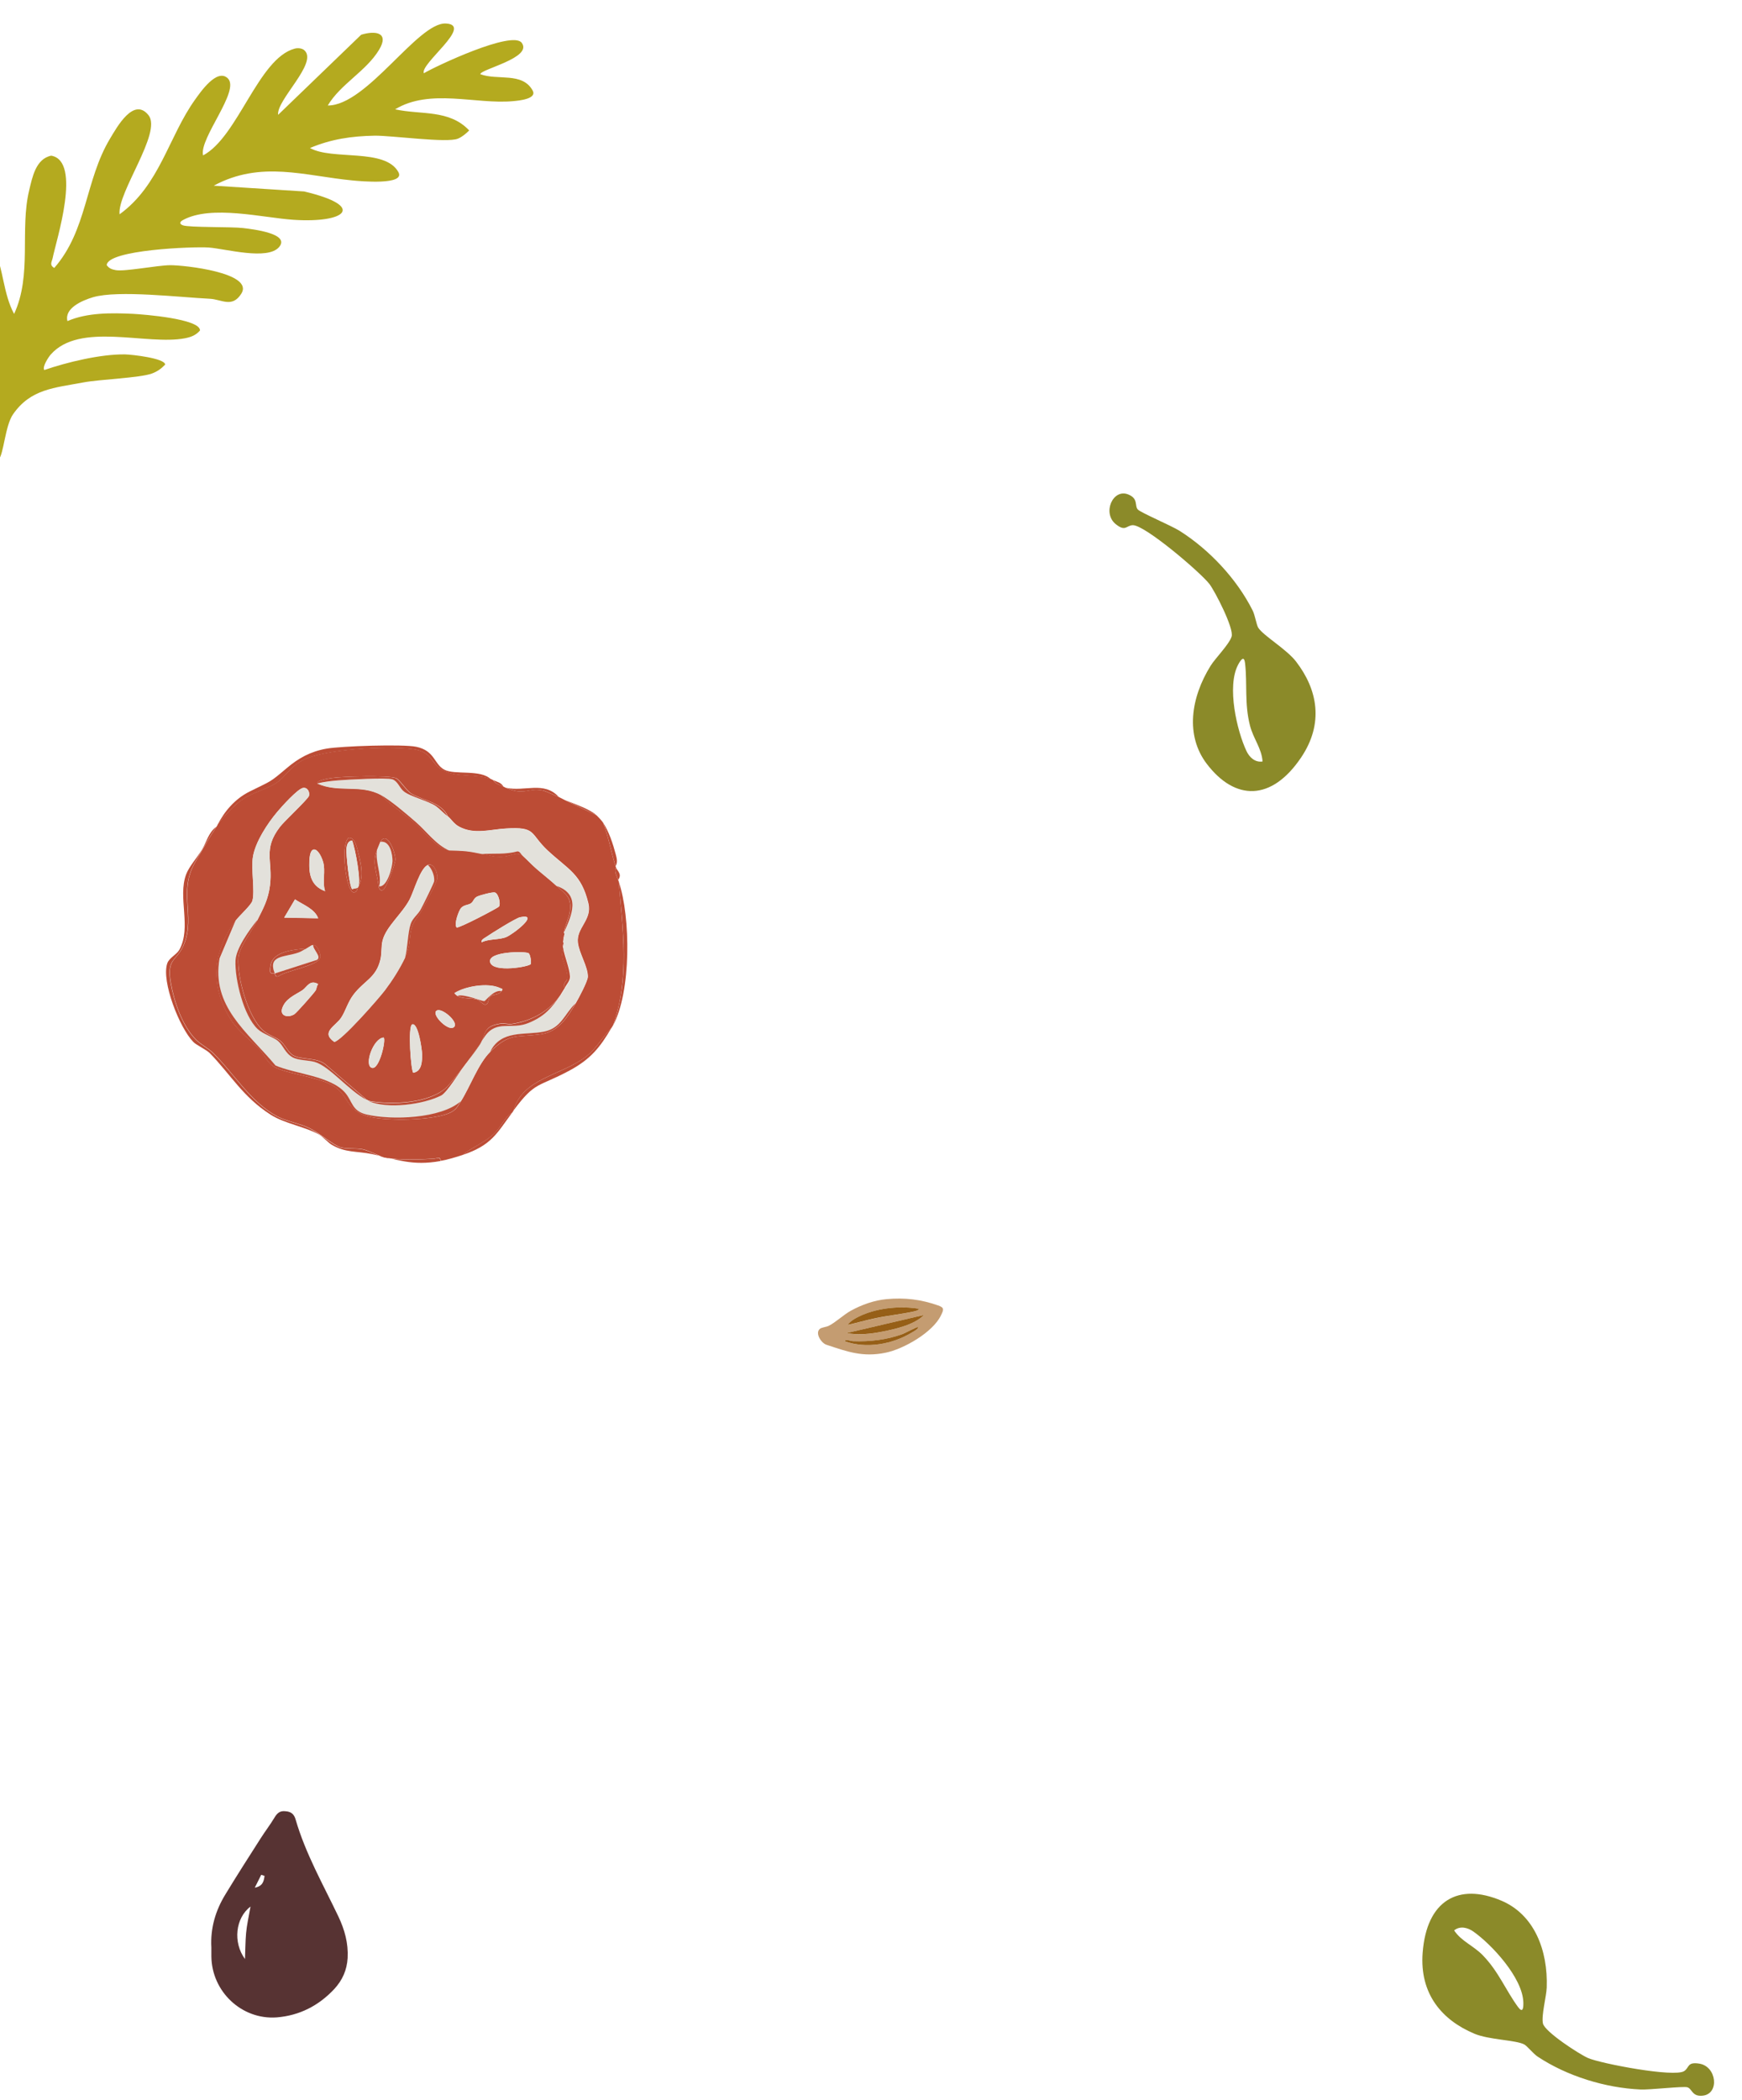 <svg width="526" height="634" viewBox="0 0 526 634" fill="none" xmlns="http://www.w3.org/2000/svg">
<path d="M100.957 600.411C103.411 597.735 104.749 594.724 104.972 591.044C105.195 586.583 104.08 582.569 102.184 578.555C97.612 568.965 92.259 559.597 89.249 549.227C88.802 547.666 87.91 546.885 86.238 546.773C84.565 546.55 83.673 547.331 82.892 548.669C81.554 550.899 79.993 552.907 78.655 555.025C75.086 560.601 71.518 566.177 68.061 571.864C65.05 576.77 63.489 582.123 63.824 587.922C63.824 588.814 63.824 589.706 63.824 590.598C63.935 601.192 72.968 609.778 83.561 608.998C90.475 608.44 96.274 605.429 100.957 600.411ZM74.306 583.573C74.083 586.137 74.083 588.814 73.971 591.379C70.291 586.36 71.072 579.001 75.644 575.544C75.086 578.666 74.529 581.119 74.306 583.573ZM76.871 569.968C77.54 568.63 78.209 567.292 78.878 565.954C79.212 566.065 79.547 566.177 79.881 566.288C79.658 567.961 79.324 569.411 76.871 569.857L76.871 569.968Z" fill="#573333"/>
<path d="M267.707 392.175C273.228 391.665 278.069 392.26 283.249 394.072C285.231 394.751 284.948 395.374 284.127 397.073C281.692 402.197 272.86 407.236 267.452 408.34C260.517 409.784 255.817 408.028 249.504 405.934C248.004 405.424 246.05 402.508 247.522 401.178C248.06 400.696 249.419 400.611 250.212 400.243C252.25 399.252 254.656 396.931 256.893 395.685C260.177 393.874 263.97 392.515 267.707 392.175ZM277.474 395.119C272.01 394.157 265.527 394.751 260.347 396.988C258.818 397.639 256.865 398.601 255.902 399.989C258.733 399.366 261.507 398.573 264.338 397.95C268.104 397.158 272.039 396.761 275.719 395.969C276.144 395.884 277.333 395.629 277.474 395.148V395.119ZM279.003 396.959L255.619 402.423C259.214 403.159 262.98 402.678 266.547 401.97C270.567 401.178 276.144 399.875 279.003 396.959ZM277.163 400.611C276.965 400.441 273.171 402.48 272.463 402.735C267.736 404.49 262.555 405.056 257.572 404.858C256.865 404.858 255.364 404.15 254.996 404.858C261.507 407.264 269.491 405.82 275.323 402.253C275.577 402.083 277.616 401.008 277.163 400.611Z" fill="#C49C71"/>
<path d="M277.486 395.126C277.373 395.607 276.156 395.862 275.731 395.947C272.051 396.74 268.116 397.136 264.35 397.929C261.519 398.523 258.745 399.344 255.914 399.967C256.877 398.58 258.83 397.646 260.359 396.966C265.511 394.758 272.022 394.163 277.486 395.098V395.126Z" fill="#965F17"/>
<path d="M279.008 396.953C276.149 399.869 270.572 401.171 266.552 401.964C262.985 402.672 259.22 403.125 255.625 402.417L279.008 396.953Z" fill="#965F17"/>
<path d="M277.172 400.612C277.625 401.008 275.587 402.112 275.332 402.254C269.5 405.821 261.517 407.264 255.006 404.858C255.374 404.15 256.874 404.858 257.582 404.858C262.593 405.056 267.774 404.462 272.473 402.735C273.181 402.48 276.974 400.442 277.172 400.612Z" fill="#965F17"/>
<path d="M65.643 249.025C67.149 246.804 70.921 242.8 73.308 241.227C76.607 239.082 80.685 238.192 83.634 236.19C86.15 234.472 87.55 231.53 91.375 229.491C97.848 226.031 116.621 225.206 124.297 226.083C131.179 226.856 129.604 230.832 134.58 232.89C138.79 234.665 143.595 233.508 148.257 235.175C148.487 235.264 148.749 235.417 148.958 235.53C149.666 236.814 151.018 236.887 151.986 237.438C152.221 237.571 152.477 237.68 152.686 237.793C158.575 240.363 159.555 237.594 163.976 238.641C164.779 238.832 167.362 240.051 168.615 240.532C168.845 240.621 169.085 240.798 169.315 240.887L170.015 241.242C170.272 241.351 170.485 241.508 170.716 241.597L180.153 246.137C180.702 246.661 181.734 247.782 182.089 248.324C183.775 252.615 184.456 257.089 185.857 261.45C185.926 261.621 185.967 261.772 186.036 261.943C185.33 262.827 186.233 264.536 186.648 265.603C186.717 265.774 186.758 265.925 186.827 266.096C188.012 280.57 190.19 295.615 185.065 309.616C184.945 309.849 184.798 310.061 184.673 310.25C181.959 313.027 180.173 316.447 177.054 318.885C169.508 324.725 157.781 325.4 155.087 335.213C154.913 335.406 154.868 335.654 154.695 335.847C152.303 337.376 151.426 339.981 149.52 341.908C146.584 344.882 142.906 346.067 139.705 348.645C137.799 349.288 135.032 350.1 133.091 350.436C132.943 348.923 132.029 349.695 130.987 349.77C126.641 350.021 120.582 350.255 116.358 349.433C114.509 349.074 111.346 347.268 109.496 346.909C107.497 346.521 104.772 346.842 102.907 346.352C100.818 345.817 96.368 341.939 93.422 340.533C90.475 339.126 86.465 338.46 83.734 337.012C75.588 332.66 70.499 323.819 64.371 317.862C62.885 316.408 60.763 315.367 59.304 313.932C55.039 309.749 52.58 302.321 51.602 296.747C50.199 288.933 53.586 290.343 55.707 284.722C58.926 276.299 53.865 269.203 58.914 260.322C60.626 257.329 63.629 252.157 65.342 249.607C65.467 249.418 65.588 249.186 65.734 248.973L65.643 249.025ZM95.761 236.451C102.13 239.375 108.828 236.602 114.974 239.923C117.97 243.051 121.784 245.417 125.061 248.231C127.721 250.55 132.313 256.539 135.572 256.611C140.108 256.74 141.139 256.776 145.544 257.693C148.171 258.222 149.138 258.773 152.195 258.576C154.011 258.429 155.714 257.074 157.723 258.192C159.332 259.658 160.481 260.945 162.08 262.322C164.035 264.043 166.094 265.599 168.007 267.368C171.016 270.185 172.644 270.741 172.05 275.4C171.9 276.653 170.613 279.518 170.274 281.475C170.267 281.63 170.459 281.812 170.452 281.967C170.367 282.506 170.007 282.562 170.03 284.264C170.023 284.42 170.188 284.581 170.208 284.756C170.213 284.8 169.824 285.036 169.973 285.907C169.993 286.082 170.109 286.248 170.151 286.399C168.714 289.234 171.657 292.323 171.307 295.476C171.227 296.059 169.721 296.996 170.504 298.295C170.384 298.528 170.238 298.741 170.112 298.929C169.987 299.118 169.845 299.375 169.72 299.564C169.595 299.752 169.475 299.985 169.328 300.198C166.048 305.086 160.819 308.097 154.577 309.079C153.448 309.251 152.341 308.757 150.927 308.999C145.625 309.871 146.898 312.253 144.901 315.317C143.383 317.65 136.817 326.297 134.992 328.083C129.934 333.026 118.395 333.64 111.426 332.321C111.17 332.212 110.961 332.099 110.726 331.966L98.078 321.131C95.251 319.049 90.356 320.06 88.1 318.279C86.809 317.248 85.994 315.244 84.571 314.116C83.147 312.987 81.142 312.555 79.453 311.031C74.77 306.821 71.613 294.988 71.965 289.068C72.141 286.108 76.177 280.773 77.673 277.823C79.569 274.083 80.97 271.584 81.512 267.328C82.463 259.803 79.244 256.43 84.57 249.558C85.89 247.842 93.073 241.173 93.306 240.221C93.579 239.178 92.91 237.603 91.496 237.845C89.867 238.13 85.031 243.518 83.783 245.006C80.767 248.564 77.148 254.125 76.385 258.578C75.761 262.333 77.03 268.964 76.216 271.895C75.834 273.259 72.3 276.355 71.094 277.995C64.129 287.432 63.358 297.818 69.784 307.884C71.987 311.352 75.515 313.789 78.373 316.775C79.677 318.136 80.475 320.208 82.042 321.523C85.065 324.029 95.196 324.786 100.224 327.525C105.542 330.437 104.141 335.304 111.632 337.127C117.237 338.484 130.034 338.196 135.233 336.205C137.738 335.24 137.993 334.265 139.158 332.474C141.994 327.982 144.411 321.095 148.012 317.527C154.056 311.584 156.012 313.305 163.436 312.19C168.818 311.378 171.456 306.86 173.837 302.875C174.698 301.422 177.498 296.181 177.515 294.83C177.536 291.796 174.907 287.814 174.516 284.597C173.953 280.091 178.865 277.728 177.684 272.726C175.539 263.765 171.662 262.555 165.403 256.744C159.88 251.595 162.11 249.505 152.719 250.095C147.938 250.387 143.28 251.973 138.704 249.568C136.988 248.666 136.345 247.31 135.241 246.417C133.233 242.09 127.61 241.641 124.272 239.585C122.643 238.587 120.701 235.271 119.555 234.869C117.184 234.006 103.274 234.399 100.269 234.835C99.403 234.96 95.559 235.54 95.857 236.442L95.761 236.451ZM108.026 267.949C109.924 265.093 109.09 260.989 108.264 257.812C107.874 256.322 107.178 252.359 105.148 252.991C102.83 255.377 104.443 268.682 106.725 269.398C107.992 269.368 107.694 268.467 108.026 267.949ZM98.153 269.026C97.227 266.258 98.383 262.896 97.532 260.143C96.352 256.226 93.651 254.398 93.411 259.798C93.243 263.687 93.737 267.381 98.126 269.007L98.153 269.026ZM114.857 254.12C114.857 254.12 114.018 256.19 113.864 256.559C112.172 261.01 113.946 263.279 114.351 267.911C114.626 268.394 114.958 269.16 115.747 268.577C116.714 267.845 119.37 260.692 119.375 259.452C119.389 257.215 116.928 250.629 114.857 254.12ZM96.079 277.21C95.02 274.343 91.561 273.161 89.073 271.49L85.815 276.996L96.101 277.185L96.079 277.21ZM129.192 261.102C126.854 262.029 124.951 269.134 123.641 271.58C121.305 275.959 116.531 279.747 115.496 283.96C115.062 285.727 115.291 287.741 114.884 289.528C113.6 295.203 110.017 295.936 106.743 300.226C104.978 302.537 104.37 305.139 103.015 307.191C101.372 309.713 96.695 311.566 100.917 314.514C103.213 314.078 114.287 301.446 116.199 298.922C118.513 295.85 120.625 292.51 122.265 289.104C124.069 285.416 123.342 283.758 124.22 280.312C124.826 277.909 126.541 276.443 127.596 274.331C128.552 272.427 131.802 266.634 132.029 265.197C132.256 263.759 131.062 260.352 129.165 261.082L129.192 261.102ZM150.685 273.634C151.248 273.006 150.584 269.748 149.448 269.434C148.763 269.21 144.925 270.277 144.112 270.641C143.022 271.163 143.009 272.116 142.242 272.674C141.404 273.262 140.09 273.097 139.206 274.131C138.555 274.856 137 279.007 137.894 279.986C138.541 280.302 150.234 274.185 150.711 273.654L150.685 273.634ZM92.478 286.354C88.599 286.628 82.435 287.226 81.685 291.369C81.044 294.748 82.38 293.605 82.947 293.862C83.054 293.941 83.022 295.161 84.094 294.707C86.413 292.963 96.175 291.564 96.67 289.039C96.91 287.932 95.785 285.138 94.506 285.28C94.023 285.325 93.06 286.101 92.456 286.379L92.478 286.354ZM145.393 284.464C147.637 283.347 150.688 283.748 152.838 282.883C154.988 282.018 163.248 275.58 157.019 276.893C155.707 277.17 148.338 281.776 146.798 282.85C146.188 283.283 145.294 283.588 145.393 284.464ZM95.29 299.016C95.595 298.479 95.597 297.638 96.047 297.087C93.504 295.576 92.64 298.069 91.274 298.949C88.974 300.425 86.183 301.461 85.197 304.386C84.453 306.646 86.857 307.373 88.849 306.191C89.513 305.797 94.772 299.839 95.268 299.041L95.29 299.016ZM159.626 287.759C158.821 287.126 146.992 287.125 148.015 290.526C148.991 293.733 159.962 291.778 160.264 290.997C160.467 290.425 160.138 288.176 159.626 287.759ZM151.468 299.167C151.995 298.431 151.672 298.594 150.874 298.248C147.388 296.605 140.473 297.693 137.244 299.81C137.206 299.902 137.888 300.524 138.123 300.657C139.774 301.632 142.414 301.208 144.063 301.74C144.85 301.998 145.853 303.299 146.509 303.26C147.771 303.186 147.24 301.31 148.174 300.714C149.27 300.036 150.56 300.425 151.495 299.186L151.468 299.167ZM132.066 304.986C129.756 305.733 134.945 311.157 136.816 310.207C139.059 309.09 133.881 304.396 132.066 304.986ZM124.805 323.834C127.472 323.43 127.463 320.133 127.442 318.232C127.405 316.841 126.279 308.669 124.464 309.259C123.07 309.677 124.078 323.459 124.81 323.878L124.805 323.834ZM112.27 322.35C114.551 323.066 116.64 313.731 115.823 313.209C112.718 313.411 109.812 321.583 112.27 322.35Z" fill="#BC4C35"/>
<path d="M148.26 235.234C143.598 233.567 138.82 234.744 134.583 232.949C129.629 230.866 131.182 226.915 124.3 226.141C116.624 225.265 97.851 226.09 91.378 229.55C87.553 231.589 86.153 234.531 83.636 236.249C80.687 238.25 76.631 239.116 73.311 241.286C70.897 242.839 67.152 246.863 65.645 249.084C67.721 244.995 70.857 241.205 75.366 238.947C82.047 235.6 81.192 236.455 86.606 231.855C90.127 228.87 93.758 226.849 98.55 226.002C102.933 225.217 121.656 224.596 125.686 225.436C131.319 226.614 131.016 230.604 134.094 232.308C137.252 234.071 145.119 232.119 148.265 235.277L148.26 235.234Z" fill="#BC4C35"/>
<path d="M186.82 266.125C190.454 276.785 190.645 299.474 185.059 309.645C190.211 295.664 188.054 280.594 186.82 266.125Z" fill="#BC4C35"/>
<path d="M65.278 249.649C63.586 252.175 60.561 257.371 58.849 260.364C53.822 269.222 58.861 276.342 55.642 284.765C53.494 290.366 50.134 288.976 51.538 296.79C52.542 302.384 55.001 309.811 59.239 313.974C60.698 315.409 62.821 316.45 64.306 317.905C70.457 323.837 75.524 332.703 83.669 337.054C86.4 338.503 90.513 339.203 93.357 340.575C96.202 341.947 100.753 345.859 102.843 346.394C104.707 346.884 107.406 346.543 109.432 346.952C111.254 347.29 114.417 349.097 116.293 349.475C120.517 350.298 126.576 350.064 130.922 349.812C131.964 349.737 132.905 348.985 133.026 350.479C124.454 352.032 119.897 350.002 112.308 348.387C107.677 347.426 104.353 348.068 100.106 345.544C99.161 344.968 97.411 343.118 96.39 342.527C92.18 340.11 86.045 339.244 81.698 336.486C73.368 331.156 69.668 324.42 63.356 317.927C62.334 316.894 59.211 315.438 58.375 314.542C54.197 310.263 48.691 296.259 50.494 290.845C51.056 289.133 53.298 288.215 54.154 286.719C57.901 279.928 53.598 270.902 56.203 263.953C57.061 261.616 59.598 258.789 60.977 256.514C62.355 254.238 62.889 251.422 65.273 249.605L65.278 249.649Z" fill="#BC4C35"/>
<path d="M184.641 310.259C181.311 315.992 178.433 319.691 172.008 323.147C162.336 328.344 161.688 326.302 155.055 335.221C157.754 325.452 169.455 324.757 177.023 318.894C180.168 316.475 181.927 313.035 184.641 310.259Z" fill="#BC4C35"/>
<path d="M185.87 261.454C184.469 257.092 183.788 252.619 182.102 248.328C183.882 251.083 185.075 254.69 185.933 257.929C186.234 259.074 186.578 260.37 185.87 261.454Z" fill="#BC4C35"/>
<path d="M168.705 240.551C167.431 240.095 164.844 238.832 164.066 238.661C159.646 237.613 158.666 240.383 152.777 237.813C158.42 239.078 164.194 235.706 168.705 240.551Z" fill="#BC4C35"/>
<path d="M154.662 335.856C149.979 342.159 148.477 345.707 139.673 348.655C142.874 346.076 146.525 344.872 149.487 341.917C151.394 339.99 152.292 337.361 154.662 335.856Z" fill="#BC4C35"/>
<path d="M186.648 265.606C186.26 264.558 185.356 262.85 186.035 261.945C186.36 262.867 187.946 263.914 186.648 265.606Z" fill="#BC4C35"/>
<path d="M170.801 241.592C173.621 242.745 178.225 244.329 180.115 246.122L170.801 241.592Z" fill="#BC4C35"/>
<path d="M152.02 237.446C151.031 236.919 149.701 236.822 148.992 235.538C150.201 236.067 151.242 236.191 152.02 237.446Z" fill="#BC4C35"/>
<path d="M170.125 241.241L169.425 240.886C169.682 240.994 169.895 241.152 170.125 241.241Z" fill="#BC4C35"/>
<path d="M71.089 278.022C72.296 276.382 75.834 273.329 76.211 271.922C77.025 268.991 75.73 262.339 76.38 258.605C77.116 254.132 80.762 248.59 83.778 245.033C85.026 243.544 89.862 238.157 91.491 237.872C92.932 237.649 93.574 239.204 93.302 240.248C93.068 241.199 85.885 247.868 84.565 249.585C79.265 256.476 82.458 259.83 81.507 267.355C80.965 271.61 79.559 274.065 77.668 277.849C75.274 280.862 71.367 286.251 71.179 289.964C70.911 295.544 73.516 306.61 77.863 310.652C79.477 312.161 82.663 313.103 84.044 314.28C85.696 315.697 86.144 317.912 88.415 319.183C90.242 320.207 93.127 320.004 95.125 320.592C99.651 321.917 105.349 329.241 110.774 332.032C111.01 332.165 111.266 332.274 111.475 332.387C117.081 334.829 127.918 333.418 133.348 330.675C135.106 329.803 138.723 323.799 140.19 321.869C142.651 318.585 144.267 316.044 146.54 312.822C150.09 307.732 154.486 310.928 159.74 308.777C164.617 306.75 166.787 304.135 169.403 300.283C169.55 300.07 169.649 299.862 169.795 299.649L170.187 299.015C170.308 298.782 170.481 298.589 170.58 298.381C171.137 297.266 172.323 296.093 172.248 294.794C172.094 292.153 170.714 289.051 170.226 286.485C170.206 286.31 170.089 286.144 170.048 285.993L170.283 284.842C170.283 284.842 170.098 284.505 170.105 284.349L170.527 282.053C170.527 282.053 170.342 281.716 170.349 281.56C172.692 276.384 175.592 270.093 168.06 267.477C166.148 265.708 164.11 264.128 162.133 262.432C160.534 261.054 159.385 259.767 157.777 258.302C157.313 257.88 157.078 257.106 156.316 257.066C152.754 257.975 149.202 257.687 145.576 257.826C141.144 256.891 140.14 256.874 135.604 256.744C131.63 254.903 128.893 251.042 125.637 248.203C122.818 245.767 118.106 241.737 115.001 240.013C108.877 236.668 102.157 239.465 95.787 236.541C97.832 236.04 100.003 235.793 102.11 235.618C104.775 235.413 116.77 234.735 118.473 235.306C120.074 235.843 120.615 237.806 121.809 238.845C123.685 240.507 129.504 241.822 131.745 243.472C132.786 244.238 133.956 245.501 135.166 246.472C136.27 247.365 136.913 248.721 138.629 249.623C143.205 252.028 147.885 250.418 152.644 250.15C162.062 249.58 159.805 251.65 165.328 256.8C171.587 262.611 175.464 263.82 177.609 272.782C178.79 277.784 173.9 280.122 174.441 284.652C174.858 287.889 177.465 291.895 177.44 294.885C177.423 296.236 174.623 301.478 173.762 302.93C170.432 306.096 169.526 310.364 164.345 311.445C158.472 312.658 151.293 310.784 147.964 317.602C144.363 321.169 141.946 328.057 139.11 332.549C133.201 337.749 118.339 338.363 110.65 336.514C106.256 335.486 106.522 332.673 104.316 330.046C100.012 324.871 89.069 324.278 83.233 321.747C74.634 311.485 63.804 303.954 66.325 289.4L71.099 278.109L71.089 278.022Z" fill="#E3E1DB"/>
<path d="M129.213 261.117C130.448 262.307 131.247 264.379 131.114 266.007C131.061 266.61 127.64 273.48 127.073 274.507C126.27 276.043 124.612 277.149 124.028 278.886C123.114 281.583 123.101 286.187 122.313 289.138C120.672 292.545 118.56 295.885 116.246 298.956C114.335 301.48 103.261 314.112 100.965 314.548C96.743 311.601 101.42 309.747 103.063 307.226C104.413 305.13 105.02 302.528 106.79 300.26C110.065 295.97 113.648 295.237 114.932 289.562C115.339 287.776 115.109 285.761 115.543 283.994C116.579 279.781 121.353 275.993 123.688 271.614C124.998 269.168 126.901 262.063 129.24 261.136L129.213 261.117Z" fill="#E3E1DB"/>
<path d="M150.689 273.636C150.233 274.143 138.518 280.284 137.871 279.968C136.977 278.989 138.559 274.857 139.183 274.113C140.094 273.098 141.382 273.244 142.219 272.656C143.013 272.118 143 271.145 144.089 270.623C144.898 270.215 148.74 269.192 149.426 269.416C150.54 269.754 151.226 272.988 150.662 273.616L150.689 273.636Z" fill="#E3E1DB"/>
<path d="M94.533 285.254C94.429 286.702 97.165 288.837 95.659 289.774L82.952 293.861C80.719 288.205 85.92 289.025 90.196 287.519C91.064 287.194 91.739 286.688 92.483 286.353C93.087 286.075 94.022 285.28 94.533 285.254Z" fill="#E3E1DB"/>
<path d="M159.633 287.773C160.166 288.166 160.474 290.438 160.271 291.011C159.974 291.835 148.998 293.746 148.022 290.54C146.972 287.119 158.849 287.116 159.633 287.773Z" fill="#E3E1DB"/>
<path d="M95.309 299.014C94.792 299.837 89.554 305.771 88.89 306.165C86.903 307.391 84.472 306.644 85.238 304.36C86.225 301.435 89.015 300.399 91.315 298.923C92.681 298.043 93.546 295.55 96.089 297.06C95.612 297.592 95.658 298.428 95.331 298.99L95.309 299.014Z" fill="#E3E1DB"/>
<path d="M114.868 254.129C117.922 253.689 118.501 258.127 118.529 259.873C118.556 261.619 116.972 267.875 114.516 267.551C115.379 263.974 113.199 260.283 113.875 256.568C114.024 256.155 114.808 254.245 114.868 254.129Z" fill="#E3E1DB"/>
<path d="M98.16 269.022C93.771 267.396 93.255 263.726 93.445 259.813C93.707 254.389 96.386 256.241 97.566 260.158C98.39 262.892 97.26 266.273 98.187 269.042L98.16 269.022Z" fill="#E3E1DB"/>
<path d="M124.825 323.842C124.098 323.467 123.089 309.685 124.479 309.223C126.32 308.652 127.447 316.824 127.456 318.196C127.482 320.141 127.465 323.418 124.82 323.798L124.825 323.842Z" fill="#E3E1DB"/>
<path d="M151.471 299.154C149.135 298.597 146.656 302.149 146.242 302.165C145.544 302.253 139.916 299.835 138.121 300.6C137.908 300.443 137.183 299.869 137.243 299.753C140.499 297.656 147.365 296.572 150.873 298.192C151.675 298.581 152.02 298.394 151.466 299.11L151.471 299.154Z" fill="#E3E1DB"/>
<path d="M145.399 284.472C145.273 283.577 146.167 283.272 146.804 282.858C148.343 281.785 155.691 277.203 157.025 276.901C163.205 275.593 154.967 282.007 152.844 282.891C150.721 283.776 147.642 283.355 145.399 284.472Z" fill="#E3E1DB"/>
<path d="M96.109 277.222L85.823 277.032L89.082 271.527C91.591 273.173 95.049 274.355 96.087 277.246L96.109 277.222Z" fill="#E3E1DB"/>
<path d="M112.296 322.351C109.865 321.604 112.744 313.412 115.849 313.211C116.666 313.732 114.577 323.067 112.296 322.351Z" fill="#E3E1DB"/>
<path d="M77.651 277.883C76.154 280.834 72.119 286.168 71.943 289.128C71.591 295.048 74.748 306.881 79.431 311.091C81.12 312.615 83.098 313.028 84.548 314.176C85.999 315.324 86.787 317.309 88.078 318.339C90.307 320.1 95.201 319.089 98.056 321.191L110.704 332.026C105.278 329.236 99.58 321.912 95.054 320.586C93.083 320.018 90.193 320.177 88.344 319.177C86.073 317.906 85.603 315.715 83.973 314.274C82.619 313.117 79.406 312.156 77.792 310.647C73.494 306.6 70.862 295.514 71.109 289.958C71.296 286.245 75.204 280.856 77.598 277.844L77.651 277.883Z" fill="#BC4C35"/>
<path d="M71.081 278.024L66.306 289.314C63.786 303.869 74.615 311.4 83.214 321.662C89.05 324.193 99.971 324.81 104.298 329.961C106.503 332.587 106.232 335.357 110.631 336.429C118.342 338.253 133.183 337.663 139.091 332.463C137.953 334.274 137.671 335.23 135.166 336.194C129.994 338.205 117.169 338.473 111.565 337.116C104.074 335.293 105.475 330.426 100.157 327.515C95.129 324.776 84.998 324.018 81.975 321.512C80.408 320.198 79.609 318.126 78.306 316.765C75.448 313.778 71.92 311.342 69.716 307.874C63.291 297.807 64.062 287.421 71.027 277.984L71.081 278.024Z" fill="#BC4C35"/>
<path d="M132.078 304.99C133.893 304.4 139.071 309.095 136.828 310.212C134.957 311.161 129.769 305.737 132.078 304.99Z" fill="#E3E1DB"/>
<path d="M95.781 236.461C95.482 235.559 99.326 234.978 100.192 234.853C103.219 234.393 117.102 233.981 119.478 234.888C120.602 235.314 122.566 238.605 124.195 239.604C127.533 241.66 133.156 242.108 135.165 246.435C133.954 245.464 132.784 244.201 131.743 243.435C129.503 241.786 123.656 240.451 121.807 238.809C120.613 237.77 120.072 235.806 118.471 235.27C116.769 234.698 104.746 235.357 102.108 235.582C100.002 235.756 97.83 236.003 95.786 236.504L95.781 236.461Z" fill="#BC4C35"/>
<path d="M169.292 300.309C166.676 304.161 164.533 306.795 159.629 308.803C154.402 310.973 149.979 307.757 146.429 312.847C144.183 316.089 142.566 318.63 140.079 321.895C138.591 323.849 134.969 329.808 133.237 330.701C127.807 333.443 116.997 334.874 111.364 332.413C118.333 333.731 129.871 333.118 134.929 328.174C136.754 326.388 143.32 317.741 144.839 315.408C146.836 312.344 145.562 309.962 150.864 309.091C152.278 308.848 153.385 309.342 154.514 309.17C160.757 308.188 166.007 305.153 169.266 300.289L169.292 300.309Z" fill="#BC4C35"/>
<path d="M108.028 267.944C107.696 268.462 107.994 269.364 106.727 269.394C104.446 268.678 102.832 255.372 105.15 252.987C107.18 252.355 107.876 256.317 108.266 257.808C109.071 261.008 109.927 265.089 108.028 267.944C109.304 266.918 107.168 255.675 106.309 253.72C104.987 253.91 104.778 255.08 104.619 256.046C104.429 257.591 105.493 268.004 106.37 268.409C106.834 268.189 107.736 268.171 108.028 267.944Z" fill="#BC4C35"/>
<path d="M92.501 286.352C91.709 286.692 91.06 287.217 90.214 287.517C85.964 289.043 80.737 288.204 82.97 293.86L95.677 289.773C97.231 288.831 94.468 286.677 94.551 285.253C95.808 285.136 96.933 287.93 96.714 289.012C96.22 291.537 86.457 292.937 84.138 294.68C83.066 295.135 83.098 293.914 82.991 293.836C82.446 293.555 81.088 294.722 81.73 291.342C82.484 287.244 88.622 286.626 92.522 286.328L92.501 286.352Z" fill="#BC4C35"/>
<path d="M145.53 257.767C149.156 257.627 152.713 257.959 156.27 257.007C157.032 257.046 157.24 257.801 157.731 258.242C155.721 257.124 153.997 258.503 152.202 258.626C149.124 258.847 148.156 258.296 145.552 257.743L145.53 257.767Z" fill="#BC4C35"/>
<path d="M170.098 286.445C170.559 288.992 171.939 292.094 172.12 294.755C172.195 296.054 171.03 297.203 170.451 298.341C169.716 297.038 171.222 296.1 171.254 295.522C171.582 292.393 168.661 289.28 170.098 286.445Z" fill="#BC4C35"/>
<path d="M114.858 254.125C116.928 250.634 119.368 257.245 119.376 259.457C119.37 260.697 116.715 267.85 115.747 268.582C114.98 269.141 114.675 268.395 114.352 267.916C113.946 263.284 112.172 261.015 113.865 256.564C113.215 260.298 115.369 263.97 114.505 267.548C116.962 267.871 118.519 261.595 118.518 259.869C118.517 258.143 117.885 253.665 114.858 254.125Z" fill="#BC4C35"/>
<path d="M147.977 317.551C151.306 310.734 158.485 312.608 164.359 311.395C169.539 310.314 170.446 306.046 173.775 302.88C171.421 306.884 168.756 311.383 163.375 312.195C155.977 313.329 153.994 311.589 147.951 317.532L147.977 317.551Z" fill="#BC4C35"/>
<path d="M129.2 261.1C131.07 260.35 132.291 263.777 132.064 265.214C131.837 266.652 128.587 272.444 127.631 274.348C126.555 276.485 124.861 277.927 124.255 280.329C123.377 283.775 124.082 285.458 122.3 289.121C123.115 286.19 123.101 281.566 124.016 278.869C124.6 277.132 126.258 276.026 127.06 274.49C127.628 273.463 131.048 266.593 131.102 265.99C131.234 264.362 130.436 262.29 129.2 261.1Z" fill="#BC4C35"/>
<path d="M168.009 267.422C175.541 270.038 172.641 276.329 170.298 281.505C170.615 279.573 171.902 276.708 172.074 275.43C172.667 270.772 171.067 270.235 168.031 267.398L168.009 267.422Z" fill="#BC4C35"/>
<path d="M151.494 299.17C150.587 300.428 149.27 300.02 148.174 300.697C147.261 301.27 147.771 303.169 146.509 303.243C145.853 303.282 144.828 302.006 144.063 301.723C142.413 301.191 139.773 301.615 138.123 300.641C139.939 299.851 145.545 302.293 146.244 302.206C146.652 302.145 149.137 298.638 151.473 299.194L151.494 299.17Z" fill="#BC4C35"/>
<path d="M135.541 256.67C132.278 256.554 127.712 250.585 125.031 248.29C121.775 245.452 117.961 243.086 114.944 239.982C118.044 241.662 122.733 245.717 125.579 248.173C128.836 251.011 131.551 254.896 135.546 256.714L135.541 256.67Z" fill="#BC4C35"/>
<path d="M169.999 284.305C169.976 282.603 170.363 282.567 170.422 282.008L169.999 284.305Z" fill="#BC4C35"/>
<path d="M169.94 285.971C169.792 285.1 170.159 284.888 170.176 284.82L169.94 285.971Z" fill="#BC4C35"/>
<path d="M169.651 299.634C169.798 299.421 169.918 299.189 170.043 299L169.651 299.634Z" fill="#BC4C35"/>
<path d="M108.04 267.95C107.77 268.153 106.846 268.195 106.382 268.415C105.505 268.01 104.441 257.597 104.631 256.052C104.742 255.09 104.999 253.915 106.321 253.725C107.206 255.701 109.343 266.943 108.04 267.95Z" fill="#E3E1DB"/>
<path d="M145.018 22.387C150.213 24.364 157.689 21.668 160.827 27.308C162.23 29.845 156.837 30.366 154.883 30.539C143.681 31.568 129.861 26.599 119.31 33.001C127.084 34.717 135.673 32.97 141.673 39.379C140.674 40.351 139.633 41.279 138.287 41.848C135.049 43.244 118.113 40.87 113.102 40.958C106.157 41.082 99.987 41.991 93.6 44.682C100.324 48.475 116.319 44.634 120.308 51.976C122.457 55.945 108.84 54.718 106.477 54.476C91.966 53.103 78.852 48.349 64.536 56.052L91.841 57.798C110.673 62.251 104.49 67.403 88.654 66.355C79.388 65.748 63.772 61.744 55.226 66.441C54.227 66.986 54.102 67.6 55.217 68.016C57.087 68.715 70.021 68.417 73.437 68.847C76.209 69.183 87.726 70.484 84.283 74.566C80.818 78.679 68.085 75.092 63.005 74.716C58.41 74.391 32.418 75.389 32.224 80.046C32.964 81.026 33.691 81.315 34.931 81.543C37.662 82.048 47.43 80.089 51.367 80.056C55.747 80.03 76.883 82.365 72.847 88.687C70.068 93.045 66.884 90.349 63.336 90.188C54.444 89.763 35.657 87.513 28.107 89.719C24.73 90.719 19.369 93.073 20.368 96.928C26.395 94.318 33.672 94.439 40.145 94.742C43.402 94.915 60.402 96.235 60.397 99.756C59.12 101.217 57.76 101.736 55.805 102.123C44.276 104.318 24.055 97.058 15.287 107.058C14.683 107.754 12.675 110.739 13.381 111.7C20.239 109.33 30.431 106.875 37.764 106.984C39.746 107.018 49.891 108.148 49.861 110.074C48.695 111.297 47.515 112.149 45.858 112.762C42.162 114.101 30.198 114.501 25.158 115.449C16.395 117.102 9.263 117.401 3.943 125.052C1.519 128.557 1.146 137.068 -0.402 138.723C-2.11 140.547 -7.072 139.958 -8.67 138.104C-10.268 136.251 -6.755 122.233 -6.479 118.838C-5.195 103.136 -9.66 94.595 -11.656 80.244C-13.213 69.102 -8.95 59.209 -1.82 74.883C1.061 81.195 0.932 88.557 4.257 94.768C9.736 82.975 5.93 69.326 8.816 57.423C9.73 53.67 10.75 47.947 15.464 46.993C24.805 48.623 16.959 72.603 15.905 77.88C15.667 79.053 14.827 79.962 16.378 80.893C26.417 69.406 25.621 54.493 33.243 41.817C35.306 38.393 40.393 29.141 44.862 34.801C48.971 40.01 35.382 58.082 36.107 64.692C48.242 55.907 50.904 41.255 58.883 30.098C60.46 27.903 65.496 20.503 68.769 23.633C72.666 27.315 60.058 41.78 61.319 46.909C71.821 41.399 77.975 17.694 88.93 14.694C89.915 14.419 91.239 14.521 91.965 15.237C96.021 19.071 83.37 30.265 83.987 34.66L109.064 10.482C113.495 9.137 117.583 9.87 114.463 15.026C110.559 21.505 102.839 25.349 98.969 31.847C110.793 31.905 126.154 6.661 134.637 7.098C143.12 7.535 126.732 19.277 127.982 22.115C131.652 19.929 154.629 9.13 157.521 12.905C160.973 17.435 145.242 20.843 145.018 22.387Z" fill="#B4AA1F"/>
<path d="M445.203 613.928C449.629 615.787 457.62 615.806 460.22 617.146C461.112 617.603 462.931 619.93 464.277 620.826C473.152 626.723 484.725 630.292 495.391 630.766C498.214 630.895 508.214 629.722 509.487 630.093C510.979 630.528 510.887 633.023 514.204 632.621C519.271 632.003 518.371 623.785 513.095 622.953C509.38 622.367 510.165 624.158 508.527 625.216C505.515 627.163 483.507 622.967 479.56 621.287C476.942 620.168 466.446 613.347 465.898 610.848C465.364 608.419 466.939 602.691 467.032 600.006C467.439 588.681 463.246 577.968 453.358 573.768C440.401 568.275 430.767 573.616 429.568 589.519C428.636 601.933 435.411 609.822 445.198 613.921L445.203 613.928ZM439.079 582.738C440.899 581.271 443.201 581.907 444.852 583.06C450.351 586.911 459.717 596.972 459.973 604.4C460.038 606.258 459.799 607.826 458.346 605.832C454.599 600.687 452.48 595.135 447.738 590.253C444.89 587.321 441.234 586.018 439.079 582.738Z" fill="#8B8A29"/>
<path d="M391.384 199.752C388.463 195.942 381.534 191.961 379.941 189.508C379.393 188.669 378.969 185.746 378.245 184.3C373.463 174.778 365.186 165.938 356.16 160.235C353.772 158.723 344.508 154.78 343.587 153.826C342.507 152.709 343.825 150.588 340.746 149.292C336.039 147.315 332.744 154.896 336.912 158.236C339.847 160.588 340.054 158.643 342.001 158.538C345.582 158.341 362.61 172.902 365.203 176.318C366.922 178.589 372.651 189.719 371.887 192.16C371.146 194.534 366.937 198.727 365.524 201.012C359.553 210.643 357.879 222.025 364.381 230.577C372.906 241.774 383.921 241.916 392.851 228.702C399.819 218.386 397.85 208.175 391.385 199.761L391.384 199.752ZM381.228 229.871C378.921 230.243 377.237 228.548 376.376 226.728C373.511 220.656 370.371 207.275 373.833 200.698C374.698 199.052 375.684 197.81 375.956 200.262C376.657 206.587 375.743 212.46 377.438 219.052C378.457 223.009 380.985 225.954 381.228 229.871Z" fill="#8B8A29"/>
</svg>
